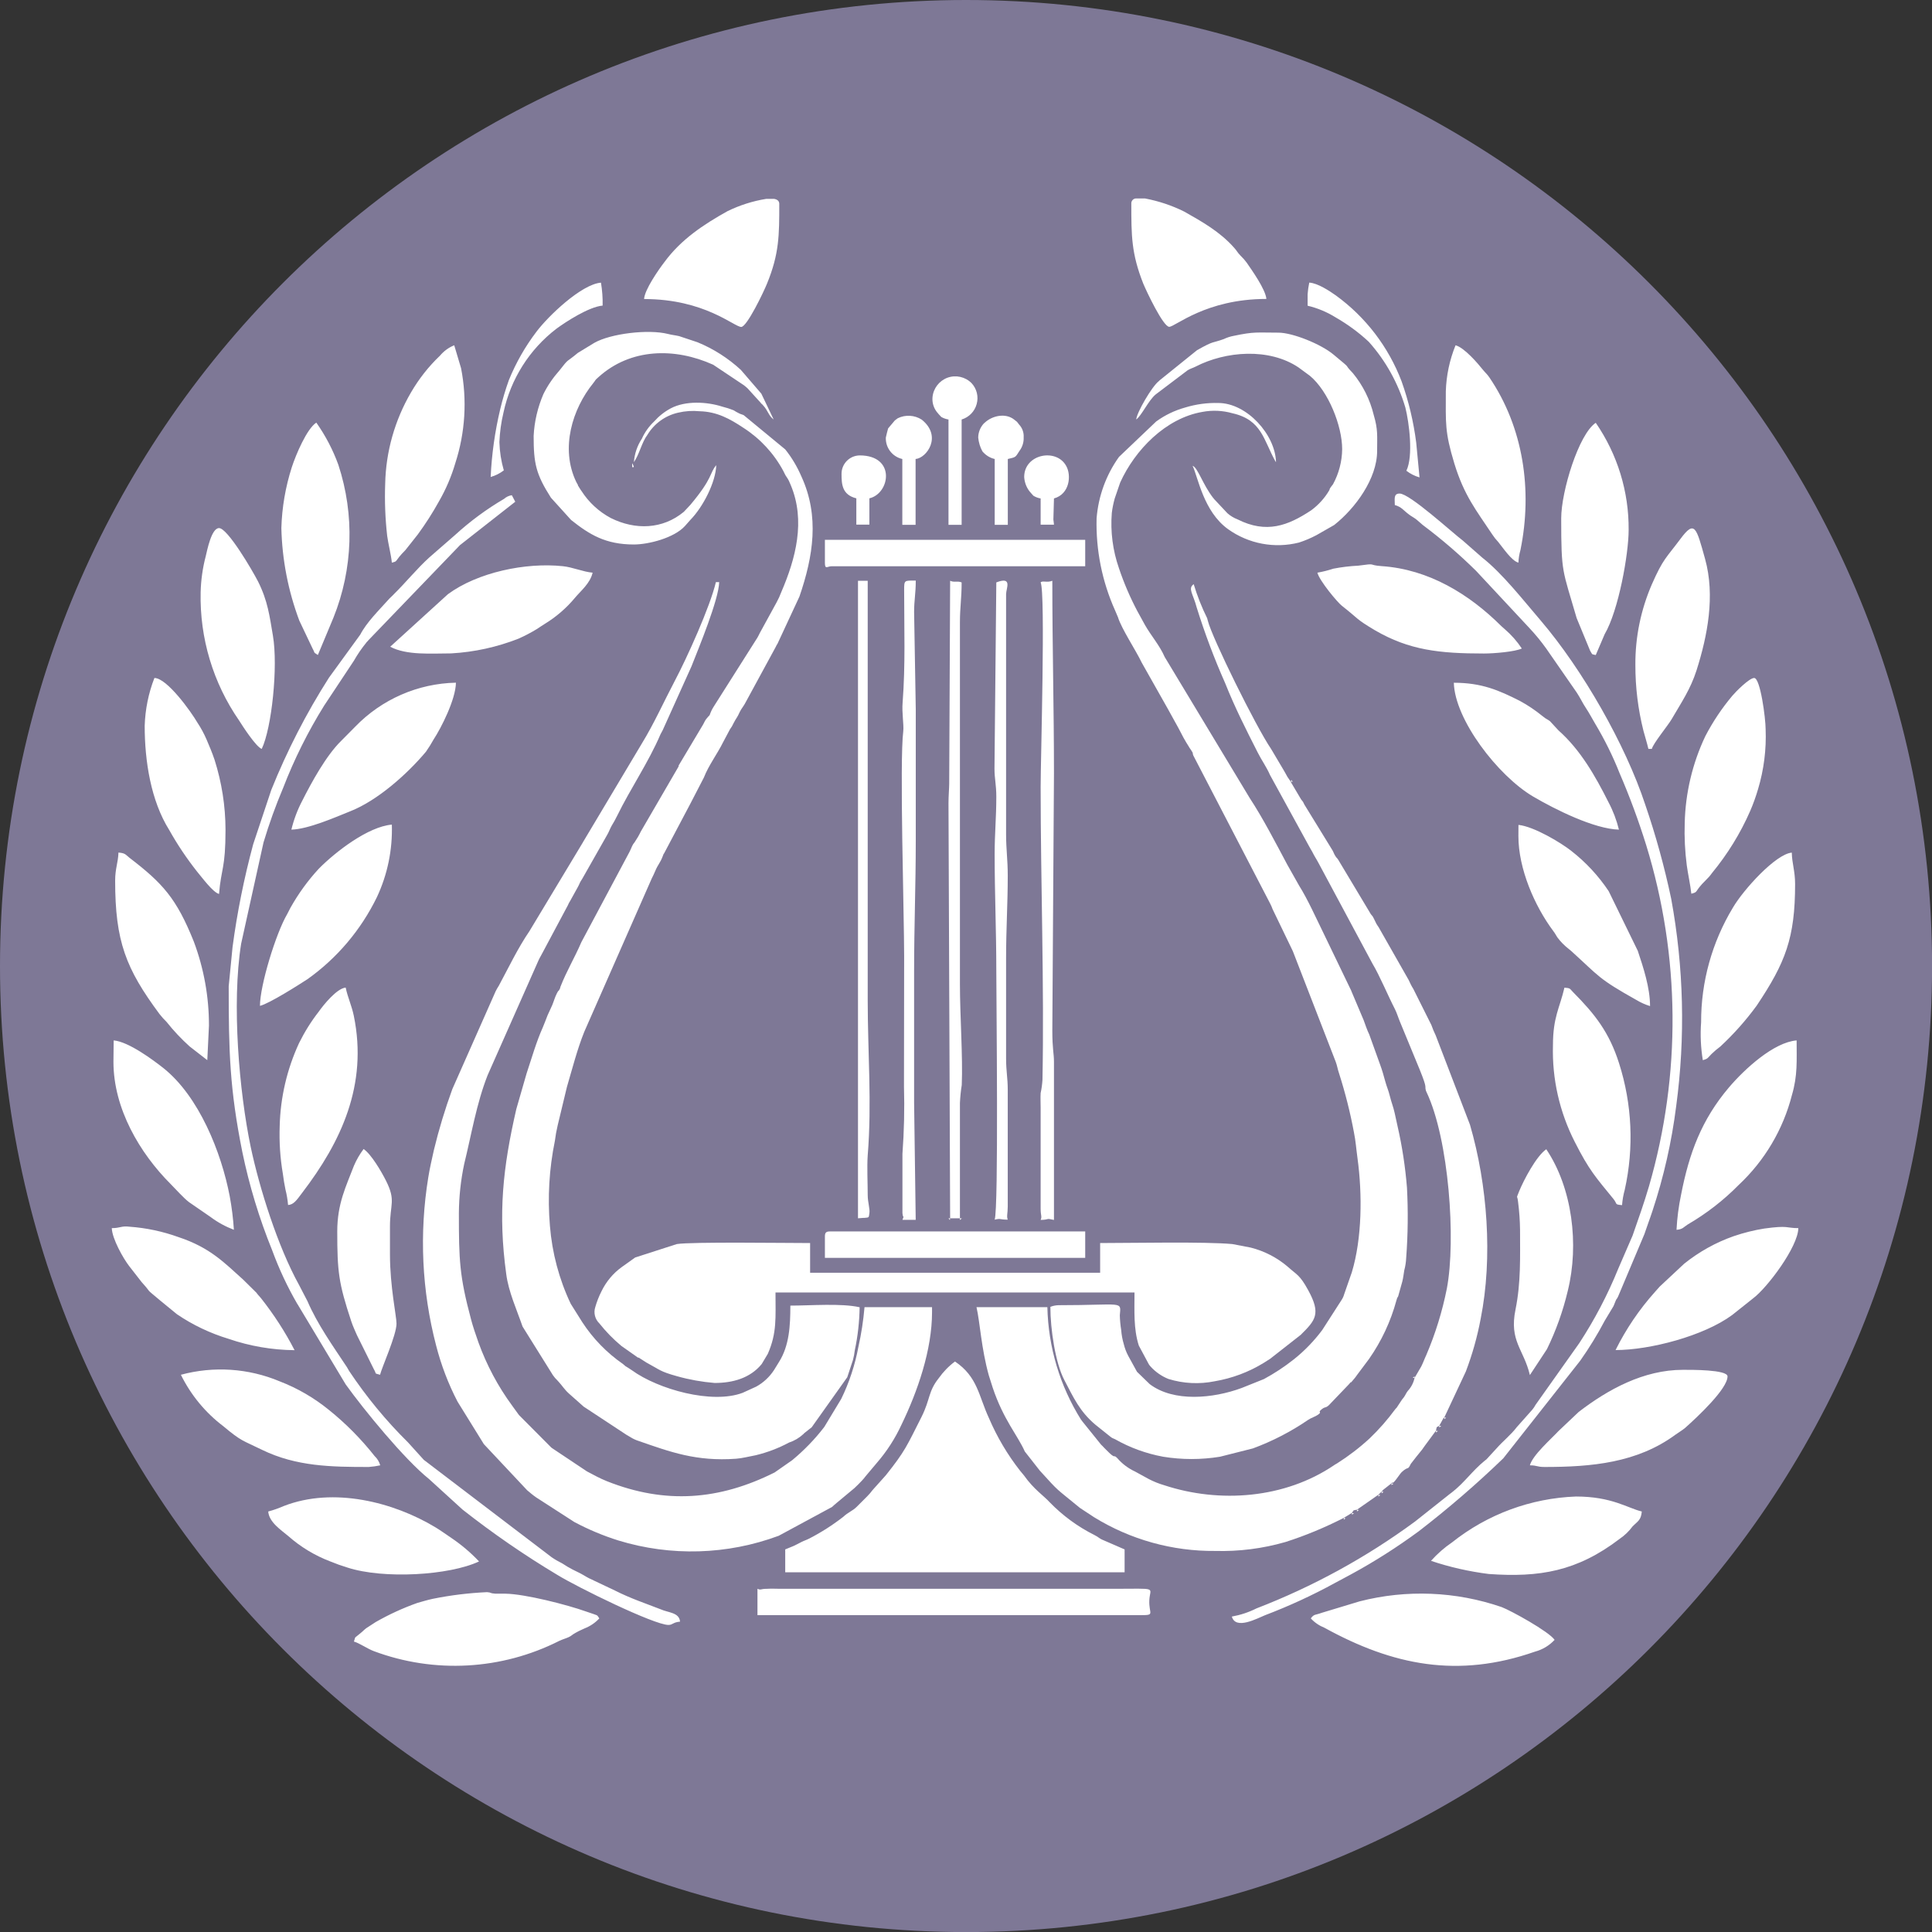 <?xml version="1.0" encoding="UTF-8"?>
<svg xmlns="http://www.w3.org/2000/svg" xmlns:xlink="http://www.w3.org/1999/xlink" width="128px" height="128px" viewBox="0 0 128 128" version="1.1">
<rect x="0" y="0" width="128" height="128" fill="#333333" stroke="none"/>
<g id="surface1">
<path style=" stroke:none;fill-rule:nonzero;fill:rgb(49.412%,47.059%,58.824%);fill-opacity:1;" d="M 128.004 64.004 C 128.004 99.348 99.348 128.004 64.004 128.004 C 28.656 128.004 0 99.348 0 64.004 C 0 28.656 28.656 0 64.004 0 C 99.348 0 128.004 28.656 128.004 64.004 Z M 128.004 64.004 "/>
<path style=" stroke:none;fill-rule:evenodd;fill:rgb(100%,100%,100%);fill-opacity:1;" d="M 72.652 34.34 C 72.598 36.438 73.016 38.523 73.875 40.438 L 74.066 40.887 C 74.305 41.664 75.266 43.105 75.641 43.898 L 77.375 46.969 L 78.074 48.234 L 78.41 48.875 C 78.531 49.086 78.641 49.281 78.781 49.496 C 78.781 49.516 78.953 49.742 78.953 49.758 C 79.121 50.051 78.953 49.758 79.055 50.043 L 84.145 59.852 C 84.211 59.973 84.266 60.102 84.312 60.234 L 85.555 62.812 C 85.613 62.953 85.625 62.934 85.691 63.113 L 88.492 70.34 C 88.59 70.59 88.625 70.859 88.715 71.109 C 89.125 72.395 89.457 73.703 89.703 75.027 C 89.824 75.625 89.844 76.059 89.941 76.758 C 90.262 79.117 90.242 82.043 89.562 84.293 L 89.055 85.746 C 89.02 85.879 88.961 86.008 88.883 86.125 L 87.602 88.117 C 87.062 88.84 86.434 89.492 85.727 90.055 C 85.102 90.551 84.438 90.988 83.738 91.367 L 82.266 91.957 C 80.379 92.656 77.758 92.91 76.168 91.699 L 75.328 90.883 L 75.289 90.812 L 74.746 89.824 C 74.613 89.574 74.516 89.309 74.449 89.035 C 74.359 88.734 74.305 88.426 74.281 88.113 C 74.23 87.793 74.199 87.469 74.191 87.145 C 74.27 86.156 74.457 86.473 70.125 86.473 C 69.941 86.477 69.758 86.516 69.59 86.582 C 69.59 88.055 69.918 90.293 70.516 91.434 C 71.113 92.57 71.527 93.512 72.578 94.395 L 73.574 95.191 C 73.793 95.34 73.574 95.211 73.723 95.285 L 73.875 95.352 C 74.863 95.914 75.941 96.305 77.062 96.512 C 78.309 96.715 79.582 96.715 80.828 96.512 L 83.008 95.961 C 84.301 95.484 85.531 94.848 86.668 94.07 C 86.887 93.922 87.137 93.859 87.32 93.73 C 87.648 93.492 87.227 93.633 87.586 93.352 C 87.848 93.152 87.828 93.352 88.188 92.945 L 89.355 91.727 C 89.629 91.414 89.406 91.672 89.535 91.562 L 89.773 91.281 C 89.816 91.215 89.867 91.148 89.918 91.082 L 90.707 90.027 C 91.527 88.852 92.141 87.543 92.516 86.156 C 92.625 85.797 92.555 86.074 92.637 85.867 L 92.906 84.906 C 92.965 84.695 93.008 84.316 93.035 84.168 C 93.109 83.895 93.152 83.609 93.164 83.328 C 93.281 81.781 93.297 80.227 93.215 78.68 C 93.105 77.32 92.902 75.973 92.598 74.641 L 92.398 73.73 C 92.309 73.324 92.184 73.039 92.082 72.621 C 91.98 72.203 91.875 72.012 91.773 71.629 C 91.672 71.246 91.566 70.891 91.438 70.539 L 90.719 68.543 C 90.574 68.25 90.438 67.84 90.348 67.594 L 89.535 65.672 C 89.531 65.648 89.52 65.625 89.508 65.605 L 87.695 61.844 C 87.207 60.855 86.648 59.594 86.07 58.676 L 85.281 57.277 C 84.555 55.914 83.656 54.176 82.801 52.879 L 77.164 43.527 C 76.824 42.746 76.258 42.117 75.852 41.398 L 75.352 40.488 C 74.871 39.578 74.461 38.625 74.133 37.645 C 73.723 36.469 73.562 35.223 73.66 33.984 C 73.699 33.66 73.766 33.34 73.852 33.027 L 74.215 31.969 C 75.191 29.816 77.223 27.707 79.664 27.289 C 80.324 27.164 81.004 27.195 81.652 27.379 C 83.598 27.816 83.707 29.141 84.496 30.559 L 84.539 30.617 C 84.496 28.797 82.605 26.699 80.715 26.699 C 79.973 26.68 79.23 26.781 78.516 27 C 77.828 27.191 77.176 27.504 76.598 27.926 L 74.137 30.27 C 73.281 31.465 72.77 32.871 72.652 34.34 Z M 41.996 30.621 C 42.363 30.102 42.508 29.32 42.898 28.801 C 43.348 28.059 44.082 27.531 44.93 27.34 C 45.395 27.23 45.875 27.199 46.348 27.246 C 47.5 27.273 48.355 27.746 49.27 28.355 C 50.371 29.066 51.273 30.043 51.895 31.199 L 52.004 31.418 C 52.098 31.578 52.004 31.441 52.125 31.617 C 52.25 31.797 52.297 31.918 52.387 32.133 C 53.387 34.508 52.715 37.012 51.766 39.219 C 51.68 39.453 51.574 39.68 51.457 39.898 L 50.344 41.93 C 50.27 42.07 50.277 42.078 50.195 42.219 C 50.195 42.238 50.168 42.258 50.16 42.277 L 47.277 46.828 C 47.168 47 47.082 47.184 47.016 47.379 C 46.988 47.41 46.879 47.52 46.789 47.637 C 46.699 47.754 46.664 47.855 46.59 47.988 L 44.961 50.719 L 44.961 50.777 L 42.453 55.094 C 42.336 55.34 42.199 55.574 42.047 55.797 C 41.977 55.875 41.918 55.969 41.875 56.066 C 41.809 56.203 41.797 56.266 41.707 56.438 L 38.52 62.414 C 38.059 63.48 37.547 64.316 37.141 65.352 C 37.039 65.605 37.211 65.262 37.086 65.516 C 36.965 65.766 37.047 65.516 36.898 65.805 C 36.754 66.09 36.695 66.332 36.586 66.594 L 36.277 67.27 C 36.168 67.551 36.086 67.77 35.969 68.051 C 35.539 69.004 35.23 70.086 34.887 71.121 L 34.207 73.48 C 33.316 77.352 32.988 80.391 33.539 84.406 C 33.688 85.578 34.238 86.777 34.621 87.887 L 36.629 91.105 C 36.676 91.176 36.727 91.227 36.777 91.297 L 36.938 91.465 C 36.949 91.488 36.965 91.504 36.984 91.516 C 37.246 91.797 37.391 92.055 37.695 92.328 L 38.676 93.199 L 38.816 93.289 L 38.875 93.328 L 41.508 95.062 C 41.684 95.156 41.637 95.145 41.789 95.227 C 41.949 95.328 42.121 95.406 42.305 95.465 C 44.406 96.195 46.125 96.836 48.766 96.645 C 49.172 96.617 49.613 96.496 50.066 96.414 C 50.832 96.23 51.574 95.949 52.273 95.574 C 52.629 95.457 52.957 95.262 53.23 95.008 L 53.281 94.953 L 53.59 94.707 C 53.621 94.688 53.762 94.574 53.773 94.566 L 56.133 91.246 L 56.508 90.109 C 56.566 89.895 56.609 89.676 56.633 89.457 C 56.832 88.523 56.938 87.566 56.953 86.609 C 55.734 86.332 53.699 86.5 52.363 86.5 C 52.363 87.832 52.293 89.152 51.613 90.23 L 51.281 90.77 C 50.98 91.23 50.574 91.609 50.094 91.871 L 49.203 92.277 C 47.172 93.047 43.598 92.047 41.855 90.777 C 41.676 90.648 41.637 90.641 41.449 90.52 L 41.27 90.367 C 40.203 89.629 39.289 88.688 38.578 87.598 L 37.812 86.379 C 37.043 84.758 36.578 83.008 36.434 81.219 C 36.273 79.336 36.383 77.438 36.762 75.586 C 36.805 75.238 36.867 74.895 36.949 74.551 L 37.559 72.016 C 37.91 70.824 38.25 69.496 38.711 68.355 L 43.184 58.191 C 43.285 58 43.312 57.926 43.395 57.742 C 43.621 57.203 43.723 57.223 43.922 56.691 C 43.938 56.625 43.969 56.566 44.012 56.512 L 45.75 53.223 C 45.805 53.121 45.805 53.113 45.859 53.012 L 46.633 51.516 C 46.949 50.703 47.52 49.957 47.91 49.168 L 48.363 48.316 C 48.457 48.191 48.539 48.055 48.602 47.91 C 48.703 47.723 48.738 47.66 48.84 47.504 C 48.941 47.344 48.98 47.203 49.102 47.004 C 49.172 46.887 49.301 46.723 49.363 46.598 L 51.395 42.859 C 51.426 42.785 51.465 42.715 51.512 42.648 L 52.965 39.523 C 53.883 36.852 54.301 34.199 53.102 31.582 C 52.824 30.934 52.465 30.324 52.023 29.773 L 49.27 27.504 C 49.098 27.43 49.125 27.465 48.961 27.383 C 48.836 27.324 48.723 27.258 48.609 27.184 C 48.363 27.086 48.113 27.004 47.855 26.941 C 46.836 26.613 45.418 26.535 44.438 27.055 C 44.023 27.277 43.652 27.57 43.34 27.922 C 42.996 28.246 42.719 28.633 42.527 29.062 C 42.219 29.527 42.039 30.066 41.996 30.621 Z M 41.996 30.621 "/>
<path style=" stroke:none;fill-rule:evenodd;fill:rgb(100%,100%,100%);fill-opacity:1;" d="M 93.719 91.289 C 93.648 91.613 93.496 91.91 93.27 92.152 C 93.148 92.312 93.141 92.379 93.02 92.559 L 92.879 92.738 L 92.531 93.266 C 92.516 93.285 92.496 93.305 92.477 93.32 C 92.461 93.336 92.441 93.355 92.43 93.375 C 91.926 94.062 91.359 94.707 90.742 95.297 C 90.074 95.914 89.348 96.469 88.578 96.957 L 88.441 97.035 C 88.422 97.051 88.402 97.062 88.379 97.078 C 85.129 99.277 80.82 99.617 77.125 98.398 C 76.777 98.297 76.438 98.16 76.113 97.992 L 75.199 97.492 C 74.746 97.281 74.344 96.98 74.02 96.602 C 73.719 96.301 73.973 96.75 73.328 96.094 L 73.156 95.922 C 73.059 95.812 73.059 95.82 72.949 95.711 L 71.684 94.141 C 71.684 94.121 71.648 94.094 71.629 94.07 C 70.223 91.828 69.449 89.25 69.391 86.602 L 64.695 86.602 C 64.93 87.617 65.008 89.316 65.512 91.125 L 65.77 91.938 C 66.48 94.062 67.441 95.125 67.895 96.164 L 68.891 97.434 C 70.238 98.914 69.84 98.496 71.547 99.902 L 72.473 100.512 C 74.887 102.004 77.676 102.781 80.512 102.754 C 82.082 102.797 83.652 102.598 85.16 102.164 C 86.492 101.738 87.785 101.199 89.031 100.562 L 89.57 100.23 C 89.742 100.004 89.57 100.094 89.902 100.02 L 91.32 99.031 L 91.539 98.82 C 91.559 98.793 91.629 98.723 91.641 98.703 L 92.188 98.273 C 92.188 98.273 92.25 98.203 92.258 98.223 C 92.312 98.34 92.73 97.66 92.867 97.531 C 93.34 97.094 93.238 97.461 93.469 96.984 L 93.828 96.523 C 93.891 96.453 93.938 96.383 94.02 96.285 C 94.156 96.125 94.285 95.961 94.398 95.785 L 95.137 94.785 C 95.211 94.473 95.117 94.613 95.359 94.453 L 95.629 93.961 L 95.691 93.906 L 97.117 90.863 C 97.547 89.73 97.875 88.566 98.098 87.375 C 98.91 83.309 98.547 78.488 97.391 74.52 L 95.121 68.602 C 95.012 68.375 94.914 68.145 94.832 67.91 L 93.633 65.512 C 93.516 65.328 93.418 65.133 93.332 64.934 L 91.391 61.523 C 91.379 61.5 91.367 61.477 91.352 61.453 C 91.223 61.242 91.273 61.352 91.184 61.191 C 91.098 61.035 91.113 61.023 91.004 60.824 C 90.805 60.473 91.035 60.852 90.824 60.57 L 88.656 56.953 C 88.555 56.801 88.562 56.863 88.465 56.703 C 88.367 56.547 88.363 56.484 88.285 56.344 L 86.418 53.305 C 86.266 53.016 86.418 53.246 86.203 52.965 L 85.512 51.797 C 85.512 51.777 85.477 51.715 85.477 51.734 L 85.293 51.465 C 85.203 51.305 85.164 51.223 85.066 51.059 L 84.254 49.688 C 84.242 49.664 84.227 49.641 84.211 49.617 C 83.203 48.137 80.293 42.238 80.023 41.129 C 80.012 41.07 79.996 41.016 79.977 40.957 C 79.617 40.23 79.32 39.477 79.086 38.703 C 78.68 38.988 79.047 39.34 79.285 40.25 C 79.816 41.949 80.441 43.617 81.164 45.246 C 81.836 46.926 82.523 48.27 83.328 49.859 C 83.594 50.387 83.902 50.797 84.141 51.344 L 86.73 56.066 C 86.789 56.184 86.852 56.273 86.93 56.414 C 87.098 56.754 87.188 56.863 87.359 57.184 L 90.938 63.859 C 91.398 64.621 91.949 65.949 92.418 66.859 C 92.547 67.113 92.637 67.422 92.758 67.711 L 94.066 70.883 C 94.598 72.199 94.367 71.898 94.473 72.266 L 94.523 72.379 C 95.992 75.5 96.469 82.137 95.859 85.363 C 95.559 86.875 95.102 88.355 94.496 89.773 C 94.371 90.035 94.293 90.273 94.16 90.535 Z M 61.75 86.934 L 61.75 86.602 L 57.277 86.602 C 57.199 87.488 57.066 88.367 56.871 89.234 C 56.648 90.43 56.266 91.59 55.734 92.68 L 54.621 94.523 C 54.621 94.523 54.59 94.562 54.582 94.578 C 53.965 95.375 53.258 96.102 52.484 96.742 L 51.32 97.555 C 47.66 99.387 44.086 99.676 40.207 98.133 C 39.738 97.945 39.348 97.727 38.887 97.484 L 36.574 95.941 L 36.516 95.895 L 34.395 93.762 C 34.379 93.742 34.363 93.723 34.348 93.703 L 33.941 93.141 C 32.992 91.852 32.238 90.434 31.695 88.93 C 31.512 88.41 31.336 87.895 31.215 87.438 C 30.438 84.539 30.402 83.488 30.402 80.371 C 30.41 79.277 30.527 78.188 30.754 77.117 C 31.234 75.168 31.566 73.117 32.305 71.238 L 35.691 63.598 C 35.742 63.488 35.793 63.398 35.836 63.324 L 37.625 59.973 C 37.664 59.875 37.711 59.781 37.773 59.691 L 38.281 58.773 C 38.352 58.652 38.352 58.625 38.422 58.48 C 38.488 58.34 38.504 58.355 38.582 58.211 L 40.242 55.285 C 40.359 55.082 40.395 54.938 40.531 54.695 C 40.66 54.492 40.773 54.281 40.879 54.066 C 41.77 52.242 42.961 50.516 43.758 48.652 C 43.812 48.555 43.883 48.426 43.91 48.367 L 45.809 44.156 C 46.301 42.91 47.617 39.73 47.648 38.566 L 47.43 38.566 C 47.047 40.195 45.52 43.574 44.699 45.125 C 43.98 46.488 43.332 47.945 42.52 49.266 L 38.648 55.754 C 38.633 55.777 38.621 55.801 38.609 55.824 L 35.078 61.688 C 34.305 62.82 33.695 64.109 33.047 65.309 C 32.973 65.43 32.902 65.539 32.844 65.66 L 29.965 72.164 C 29.484 73.484 29.074 74.832 28.746 76.195 C 28.605 76.832 28.469 77.414 28.375 78.004 C 27.77 81.715 27.945 85.512 28.895 89.148 C 29.227 90.438 29.699 91.68 30.312 92.859 L 32.027 95.629 C 32.027 95.656 32.105 95.719 32.121 95.746 L 34.926 98.734 C 35.137 98.906 35.273 99.035 35.535 99.215 L 38.055 100.84 C 38.988 101.336 39.965 101.746 40.973 102.062 C 44.449 103.125 48.18 103.016 51.59 101.75 L 55.125 99.84 C 55.25 99.73 55.289 99.684 55.418 99.582 L 56.605 98.594 C 56.785 98.422 56.93 98.285 57.098 98.102 C 57.188 98.008 57.27 97.91 57.348 97.805 L 58.098 96.914 C 58.758 96.152 59.305 95.301 59.727 94.387 C 60.797 92.18 61.75 89.426 61.75 86.934 Z M 61.75 86.934 "/>
<path style=" stroke:none;fill-rule:evenodd;fill:rgb(100%,100%,100%);fill-opacity:1;" d="M 47.344 91.625 C 48.543 91.625 49.695 91.312 50.465 90.371 L 50.871 89.691 C 51.48 88.301 51.379 87.301 51.379 85.629 L 75.164 85.629 C 75.164 86.848 75.09 88.02 75.449 89.148 L 76.102 90.367 C 76.113 90.391 76.125 90.41 76.141 90.43 L 76.238 90.547 C 76.562 90.902 76.965 91.18 77.41 91.359 C 78.406 91.668 79.461 91.719 80.48 91.512 C 81.633 91.316 82.738 90.902 83.734 90.289 C 83.934 90.172 83.992 90.113 84.141 90.031 L 86.172 88.441 C 87.152 87.473 87.535 87.051 86.672 85.48 C 86.102 84.434 85.91 84.465 85.301 83.91 C 84.594 83.312 83.762 82.883 82.863 82.656 L 81.645 82.422 C 79.801 82.254 75.023 82.355 72.887 82.355 L 72.887 84.324 L 53.672 84.324 L 53.672 82.355 C 52.074 82.355 45.832 82.266 44.844 82.422 L 42.082 83.312 L 41.184 83.953 C 40.613 84.367 40.156 84.918 39.848 85.555 C 39.68 85.887 39.543 86.234 39.441 86.59 C 39.312 86.977 39.418 87.398 39.711 87.68 C 40.145 88.227 40.633 88.727 41.168 89.172 L 42.266 89.945 C 42.281 89.941 42.301 89.941 42.316 89.945 L 42.816 90.266 C 43.734 90.758 43.695 90.855 44.848 91.176 C 45.664 91.406 46.5 91.555 47.344 91.625 Z M 47.344 91.625 "/>
<path style=" stroke:none;fill-rule:evenodd;fill:rgb(100%,100%,100%);fill-opacity:1;" d="M 52.023 102.652 L 52.023 104.168 L 74.508 104.168 L 74.508 102.652 L 72.98 101.988 C 72.797 101.891 72.758 101.828 72.508 101.699 C 71.406 101.148 70.406 100.414 69.547 99.531 C 69.141 99.082 68.5 98.684 67.84 97.75 L 67.59 97.449 C 66.75 96.379 66.055 95.203 65.52 93.953 C 64.84 92.496 64.777 91.215 63.27 90.203 C 62.855 90.512 62.492 90.887 62.191 91.312 C 61.488 92.195 61.641 92.703 61.051 93.879 C 60.082 95.793 59.98 96.121 58.691 97.738 L 57.812 98.719 C 57.707 98.863 57.59 98.996 57.465 99.125 L 56.754 99.836 C 56.492 100.098 56.184 100.195 55.875 100.488 C 55.168 101.039 54.41 101.523 53.613 101.934 C 53.414 102.035 53.285 102.066 53.086 102.168 C 52.887 102.27 52.754 102.344 52.574 102.426 C 52.395 102.508 52.223 102.562 52.023 102.652 Z M 92.41 33.461 C 92.859 33.582 92.992 33.824 93.328 34.07 C 93.477 34.191 93.629 34.262 93.789 34.379 C 93.945 34.496 94.066 34.621 94.266 34.785 C 95.508 35.715 96.684 36.727 97.789 37.816 L 101.316 41.598 C 101.723 42.031 102.102 42.492 102.445 42.973 L 104.457 45.875 C 104.707 46.25 104.832 46.551 105.066 46.902 C 105.297 47.25 105.445 47.543 105.676 47.934 C 106.305 48.984 106.852 50.086 107.301 51.223 C 107.973 52.781 108.562 54.375 109.066 55.996 C 111.328 63.344 111.391 71.191 109.254 78.578 C 108.895 79.797 108.566 80.699 108.164 81.859 L 107.215 84.051 C 106.516 85.773 105.652 87.426 104.633 88.984 L 101.734 93.074 C 101.672 93.191 101.602 93.297 101.516 93.398 L 100.488 94.555 C 100.105 95.062 99.578 95.473 99.156 95.953 L 98.48 96.688 C 98.438 96.715 98.395 96.75 98.355 96.785 C 97.543 97.445 97.02 98.234 96.191 98.875 C 95.918 99.074 95.809 99.184 95.582 99.352 L 93.75 100.805 C 90.52 103.184 86.984 105.117 83.242 106.562 C 82.727 106.82 82.18 107 81.613 107.102 C 81.867 108.012 83.312 107.211 83.812 107.012 C 85.406 106.406 86.957 105.691 88.453 104.871 L 89.516 104.301 C 91.07 103.457 92.562 102.504 93.988 101.457 C 95.945 99.949 97.816 98.336 99.594 96.621 L 104.695 90.148 C 105.293 89.301 105.836 88.414 106.32 87.496 L 106.891 86.547 C 106.973 86.379 106.973 86.328 107.051 86.16 C 107.125 85.992 107.102 86.121 107.211 85.879 L 108.945 81.766 C 109.133 81.195 109.293 80.797 109.48 80.227 C 110.227 77.973 110.754 75.648 111.051 73.289 C 111.668 68.723 111.555 64.086 110.723 59.555 C 110.277 57.438 109.703 55.352 109 53.305 C 107.684 49.316 104.844 44.359 102.09 41.129 C 100.938 39.789 99.547 37.996 98.199 36.941 L 96.922 35.82 C 96.219 35.289 93.395 32.699 92.73 32.699 C 92.312 32.699 92.41 33.062 92.41 33.461 Z M 15.152 65.348 C 15.152 69.656 15.215 72.133 16.055 76.324 C 16.516 78.551 17.176 80.727 18.031 82.832 C 18.484 84.066 19.043 85.262 19.703 86.398 C 19.723 86.418 19.738 86.441 19.75 86.469 L 22.902 91.719 C 24.121 93.418 26.789 96.676 28.418 97.984 L 30.648 100.016 C 32.645 101.586 34.738 103.031 36.918 104.336 C 38.238 105.152 43.344 107.656 44.285 107.656 C 44.578 107.656 44.578 107.477 45.055 107.438 C 45.004 106.824 44.273 106.848 43.773 106.621 C 42.727 106.215 41.766 105.895 40.754 105.383 L 39.016 104.559 C 38.895 104.496 38.777 104.43 38.664 104.359 C 38.406 104.207 38.215 104.129 37.941 103.988 C 37.703 103.867 37.477 103.73 37.254 103.582 C 37.012 103.461 36.777 103.328 36.555 103.176 L 28.078 96.719 L 27.035 95.566 C 25.578 94.129 24.273 92.543 23.137 90.84 C 23.098 90.77 23.035 90.66 22.98 90.57 C 22.047 89.16 21.039 87.754 20.367 86.199 L 19.809 85.125 C 18.41 82.594 17.199 78.766 16.609 75.984 C 15.848 72.324 15.34 66.5 15.977 62.52 L 17.457 55.82 C 17.824 54.594 18.258 53.383 18.758 52.203 C 19.492 50.301 20.402 48.473 21.48 46.742 L 23.438 43.789 C 23.684 43.359 23.961 42.949 24.277 42.566 C 24.277 42.547 24.316 42.527 24.328 42.508 L 24.426 42.398 L 30.477 36.113 L 34.137 33.242 L 33.91 32.809 C 33.719 32.836 33.539 32.922 33.395 33.051 C 32.23 33.734 31.141 34.539 30.145 35.449 L 28.445 36.93 C 27.629 37.668 26.875 38.602 26.094 39.367 C 25.957 39.52 25.855 39.586 25.715 39.75 C 25.105 40.43 24.285 41.238 23.867 42.047 L 21.797 44.895 C 20.293 47.25 19.016 49.742 17.973 52.336 L 16.773 55.938 C 16.172 58.176 15.711 60.453 15.406 62.754 Z M 23.449 108.758 C 23.812 108.859 24.348 109.238 24.773 109.395 C 28.781 110.891 33.23 110.645 37.047 108.715 C 37.297 108.598 37.453 108.566 37.668 108.469 C 37.883 108.371 37.867 108.324 38.137 108.176 C 38.406 108.023 38.543 107.977 38.727 107.887 C 39.098 107.742 39.434 107.516 39.707 107.223 C 39.5 106.945 39.727 107.082 38.848 106.773 C 37.559 106.312 34.781 105.605 33.488 105.586 L 32.828 105.586 C 32.387 105.555 32.617 105.512 32.27 105.484 C 31.066 105.539 29.871 105.684 28.691 105.922 C 28.309 106.004 28.051 106.086 27.66 106.195 C 26.699 106.535 25.773 106.961 24.891 107.465 L 24.23 107.895 C 24.23 107.914 24.184 107.934 24.172 107.945 L 23.941 108.156 C 23.918 108.168 23.898 108.184 23.883 108.203 L 23.762 108.301 C 23.5 108.539 23.566 108.359 23.449 108.758 Z M 75.277 27.793 C 75.645 27.523 76.09 26.523 76.566 26.133 L 78.684 24.531 C 78.902 24.402 78.984 24.402 79.203 24.293 C 81.211 23.254 84.082 23.035 86.031 24.344 L 86.789 24.902 C 88.012 25.922 88.922 28.223 88.922 29.754 C 88.914 30.57 88.703 31.375 88.312 32.09 C 88.297 32.113 88.281 32.133 88.262 32.152 L 88.172 32.27 C 88 32.531 88.172 32.27 88.062 32.492 C 87.758 33.008 87.352 33.453 86.871 33.809 C 85.324 34.832 83.902 35.371 81.992 34.41 C 81.746 34.316 81.52 34.18 81.32 34.004 L 80.422 33.047 C 80.414 33.023 80.398 33 80.375 32.988 C 79.676 32.086 79.363 30.988 79.012 30.859 C 79.375 31.617 79.73 33.887 81.363 35.059 C 82.723 36.031 84.441 36.355 86.062 35.945 C 86.461 35.816 86.844 35.652 87.215 35.457 L 88.391 34.785 C 89.797 33.676 91.238 31.707 91.238 29.879 C 91.238 28.859 91.301 28.469 91.012 27.488 C 90.766 26.473 90.293 25.523 89.629 24.719 C 88.898 23.961 89.73 24.637 88.359 23.5 C 87.52 22.793 85.633 22.039 84.699 22.039 C 83.258 22.039 83.117 21.961 81.742 22.25 C 81.512 22.293 81.289 22.363 81.078 22.465 C 80.266 22.758 80.48 22.539 79.309 23.199 L 76.828 25.199 L 76.773 25.254 C 76.324 25.594 75.316 27.32 75.277 27.793 Z M 86.844 107.223 C 87.094 107.496 87.406 107.707 87.75 107.844 C 92.277 110.336 96.59 111.211 101.695 109.426 C 102.195 109.293 102.645 109.023 102.996 108.645 C 102.625 108.094 100.098 106.703 99.488 106.473 C 96.457 105.43 93.184 105.297 90.078 106.094 L 87.562 106.855 C 87.133 107.016 87.07 106.918 86.844 107.223 Z M 35.355 28.883 C 35.355 30.699 35.504 31.41 36.5 32.973 L 37.836 34.449 C 39.055 35.418 40.117 36.074 41.996 36.074 C 42.973 36.074 44.664 35.637 45.375 34.855 C 45.504 34.711 45.574 34.625 45.734 34.449 C 46.586 33.582 47.422 31.934 47.453 30.82 C 46.996 31.352 47.262 31.637 45.734 33.453 L 45.305 33.91 C 43.906 35.07 42.098 35.133 40.465 34.32 C 39.676 33.898 39.008 33.281 38.527 32.531 L 38.484 32.473 L 38.355 32.27 C 38.344 32.254 38.336 32.238 38.328 32.219 C 38.328 32.219 38.309 32.191 38.293 32.18 C 38.281 32.168 38.293 32.141 38.293 32.133 L 38.254 32.07 L 38.18 31.934 C 37.102 29.699 37.926 27.082 39.305 25.383 C 39.516 25.121 39.371 25.23 39.66 24.977 C 41.781 23.066 44.703 23.016 47.25 24.164 L 49.285 25.523 C 49.395 25.613 49.414 25.621 49.523 25.723 L 50.398 26.684 C 50.398 26.703 50.434 26.723 50.445 26.742 C 50.465 26.766 50.484 26.781 50.508 26.793 C 50.508 26.812 50.543 26.832 50.559 26.855 C 50.898 27.223 50.906 27.531 51.258 27.793 L 50.441 26.082 L 49.082 24.504 C 48.242 23.73 47.27 23.109 46.215 22.676 L 44.996 22.27 C 44.688 22.199 44.535 22.199 44.254 22.125 C 42.957 21.797 40.457 22.098 39.375 22.715 L 38.285 23.379 C 37.473 24.059 37.73 23.688 37.066 24.543 C 36.645 25.016 36.285 25.539 36.004 26.105 C 35.625 26.984 35.402 27.926 35.355 28.883 Z M 103.434 34.34 C 103.434 38.031 103.516 37.699 104.457 40.949 L 105.348 43.109 C 105.535 43.418 105.426 43.32 105.723 43.398 L 106.312 42.02 C 107.238 40.438 107.902 36.699 107.902 35.105 C 107.922 32.574 107.16 30.098 105.723 28.012 C 104.594 28.758 103.434 32.562 103.434 34.34 Z M 18.641 34.988 C 18.691 37.086 19.094 39.156 19.832 41.121 L 20.719 42.988 C 20.91 43.336 20.719 43.164 21.059 43.395 L 22.09 40.926 C 23.391 37.695 23.504 34.105 22.418 30.797 C 22.059 29.805 21.566 28.863 20.957 28 C 20.328 28.406 19.602 30.125 19.332 30.957 C 18.914 32.262 18.68 33.617 18.641 34.988 Z M 13.293 39.25 C 13.227 42.277 14.117 45.246 15.84 47.734 C 16.062 48.086 16.949 49.469 17.34 49.617 C 18.004 48.234 18.43 44.168 18.082 42.117 C 17.859 40.82 17.75 39.828 17.094 38.52 C 16.723 37.797 15.082 34.988 14.512 34.988 C 14.004 34.988 13.723 36.48 13.633 36.84 C 13.426 37.625 13.312 38.438 13.293 39.25 Z M 94.809 103.41 C 96.051 103.828 97.336 104.117 98.637 104.281 C 101.996 104.52 104.484 104.109 107.312 101.949 C 107.637 101.727 107.922 101.453 108.156 101.137 C 108.492 100.789 108.723 100.73 108.773 100.141 C 107.836 99.918 106.793 99.148 104.414 99.148 C 101.426 99.258 98.551 100.32 96.211 102.18 C 95.695 102.531 95.223 102.945 94.809 103.41 Z M 94.809 103.41 "/>
<path style=" stroke:none;fill-rule:evenodd;fill:rgb(100%,100%,100%);fill-opacity:1;" d="M 18.531 74.598 C 18.492 75.66 18.562 76.727 18.742 77.777 C 18.805 78.234 18.824 78.367 18.914 78.816 C 19 79.152 19.055 79.492 19.086 79.836 C 19.453 79.805 19.633 79.547 20.023 79.023 C 22.594 75.66 24.383 71.879 23.441 67.301 C 23.293 66.594 23.035 66.078 22.902 65.43 C 22.32 65.48 21.43 66.578 21.113 67.031 C 20.609 67.676 20.176 68.375 19.812 69.109 C 19.016 70.832 18.578 72.699 18.531 74.598 Z M 17.223 66.641 C 17.852 66.488 19.852 65.211 20.375 64.871 C 22.34 63.473 23.918 61.602 24.973 59.434 C 25.676 57.934 26.012 56.289 25.961 54.633 C 24.383 54.766 22.223 56.438 21.121 57.555 C 20.395 58.34 19.766 59.211 19.242 60.145 L 19.023 60.57 C 18.281 61.832 17.223 65.289 17.223 66.641 Z M 111.617 54.523 C 111.586 55.465 111.633 56.402 111.754 57.336 C 111.824 57.863 112 58.672 112.055 59.211 C 112.562 59.082 112.203 59.109 113.016 58.312 C 113.164 58.172 113.301 58.016 113.422 57.844 C 114.453 56.594 115.309 55.207 115.957 53.723 C 116.16 53.254 116.332 52.77 116.477 52.277 C 116.863 50.988 117.031 49.648 116.977 48.305 C 116.977 47.605 116.629 44.918 116.219 44.918 C 115.895 44.918 114.996 45.828 114.77 46.098 C 114.078 46.922 113.477 47.82 112.98 48.777 C 112.129 50.574 111.664 52.535 111.617 54.523 Z M 108.348 44.047 C 108.344 45.52 108.523 46.988 108.883 48.418 C 108.992 48.824 109.121 49.23 109.211 49.617 L 109.438 49.617 C 109.527 49.254 110.492 48.086 110.746 47.656 C 111.391 46.547 112 45.664 112.402 44.406 C 113.125 42.125 113.645 39.477 112.965 37.027 C 112.383 34.941 112.281 34.43 111.34 35.695 C 110.395 36.965 110.195 36.996 109.441 38.711 C 108.711 40.395 108.336 42.211 108.348 44.047 Z M 112.703 67.73 C 112.641 68.566 112.68 69.41 112.816 70.238 C 113.172 70.141 113.133 70.09 113.391 69.832 C 113.578 69.652 113.773 69.484 113.98 69.332 C 114.871 68.504 115.676 67.598 116.391 66.617 C 118.293 63.77 118.93 62.145 118.93 58.566 C 118.93 57.707 118.723 57.195 118.711 56.488 C 117.652 56.578 115.516 58.93 114.812 60.129 C 113.426 62.422 112.695 65.051 112.703 67.73 Z M 9.586 48.086 C 9.586 50.414 9.992 53.047 11.215 54.996 C 11.754 55.957 12.367 56.871 13.051 57.738 C 13.363 58.105 14.105 59.125 14.512 59.227 C 14.652 57.504 14.941 57.566 14.941 54.977 C 14.938 53.402 14.691 51.836 14.215 50.336 C 14.023 49.777 13.906 49.523 13.691 49.008 C 13.52 48.609 13.312 48.227 13.074 47.867 C 12.668 47.168 11.066 44.918 10.23 44.918 C 9.836 45.93 9.621 47 9.586 48.086 Z M 87.281 37.941 C 87.414 38.477 88.621 39.922 88.91 40.141 C 90.039 41.02 89.777 40.977 91.109 41.766 C 93.367 43.074 95.355 43.297 98.316 43.297 C 99.008 43.297 100.387 43.176 100.824 42.965 C 100.508 42.488 100.129 42.059 99.695 41.684 L 99.469 41.484 C 97.344 39.367 94.664 37.719 91.547 37.508 C 90.559 37.438 91.285 37.297 89.988 37.477 C 89.438 37.504 88.883 37.57 88.34 37.676 C 87.992 37.789 87.641 37.879 87.281 37.941 Z M 102.887 69.258 C 102.824 71.48 103.324 73.68 104.336 75.66 C 105.285 77.535 105.723 77.996 106.895 79.434 C 107.176 79.785 106.945 79.797 107.465 79.844 C 107.492 79.496 107.551 79.156 107.645 78.82 C 108.262 76.043 108.133 73.152 107.266 70.441 C 106.613 68.387 105.668 67.191 104.223 65.734 C 103.977 65.484 104.066 65.473 103.648 65.434 C 103.336 66.777 102.887 67.379 102.887 69.258 Z M 25.52 32.043 C 25.477 33.199 25.523 34.359 25.652 35.508 C 25.719 36.012 25.91 36.75 25.961 37.277 C 26.41 37.16 26.062 37.25 26.863 36.441 L 27.676 35.414 C 28.191 34.711 28.664 33.977 29.086 33.211 C 29.543 32.418 29.906 31.57 30.164 30.691 C 30.824 28.66 30.957 26.492 30.547 24.395 L 30.094 22.875 C 29.727 23.023 29.402 23.262 29.148 23.566 C 28.395 24.281 27.75 25.105 27.227 26.004 C 26.156 27.84 25.566 29.918 25.52 32.043 Z M 17.77 100.141 C 17.832 100.863 18.621 101.363 19.102 101.77 C 19.918 102.492 20.859 103.059 21.883 103.449 C 22.254 103.602 22.633 103.738 23.02 103.855 C 25.41 104.633 29.781 104.375 31.738 103.449 C 31.184 102.863 30.57 102.344 29.906 101.895 C 29.543 101.656 29.242 101.426 28.859 101.195 C 26.082 99.516 22.094 98.496 18.805 99.777 C 18.469 99.922 18.125 100.047 17.77 100.141 Z M 7.629 58.344 C 7.629 62.363 8.336 64.172 10.566 67.18 C 10.711 67.367 10.867 67.539 11.035 67.703 C 11.496 68.285 12.008 68.828 12.562 69.328 L 13.734 70.238 L 13.844 67.949 C 13.848 66.051 13.508 64.168 12.844 62.391 C 11.691 59.512 10.773 58.512 8.586 56.836 C 8.305 56.613 8.312 56.523 7.848 56.484 C 7.828 57.145 7.629 57.543 7.629 58.344 Z M 95.789 25.934 C 95.789 28.043 95.711 28.594 96.355 30.711 C 97.004 32.832 97.797 33.801 98.871 35.414 C 98.984 35.586 99.113 35.75 99.254 35.898 C 99.57 36.277 100.145 37.16 100.598 37.277 C 100.609 36.996 100.656 36.715 100.734 36.441 C 101.547 32.461 100.918 28.309 98.68 25.012 C 98.488 24.742 98.457 24.75 98.273 24.531 C 97.91 24.074 97.023 23.035 96.434 22.875 C 96.039 23.848 95.82 24.883 95.789 25.934 Z M 107.258 54.965 C 107.102 54.332 106.871 53.723 106.566 53.148 C 105.695 51.414 104.707 49.676 103.25 48.387 L 102.77 47.867 C 102.723 47.805 102.664 47.754 102.598 47.715 C 102.453 47.637 102.316 47.547 102.191 47.441 C 101.723 47.059 101.223 46.723 100.691 46.434 C 99.293 45.727 98.16 45.234 96.32 45.234 C 96.383 47.676 99.23 51.383 101.562 52.766 C 103.035 53.633 105.625 54.922 107.258 54.965 Z M 7.516 70.348 C 7.516 73.445 9.258 76.398 11.309 78.449 C 11.645 78.785 12.176 79.387 12.527 79.648 L 13.945 80.625 C 14.418 80.98 14.941 81.266 15.496 81.477 C 15.449 80.73 15.355 79.984 15.219 79.25 C 14.664 76.348 13.184 72.637 10.82 70.758 C 10.148 70.23 8.52 69.012 7.531 68.93 Z M 11.984 91.082 C 12.645 92.422 13.605 93.59 14.797 94.492 C 16.016 95.512 16.055 95.414 17.371 96.059 C 19.633 97.16 21.961 97.191 24.43 97.191 C 24.688 97.172 24.941 97.137 25.191 97.082 C 25.125 96.848 25 96.637 24.82 96.469 C 23.926 95.336 22.906 94.305 21.781 93.402 C 20.801 92.605 19.703 91.969 18.527 91.516 C 16.457 90.648 14.152 90.496 11.984 91.082 Z M 111.074 81.477 C 111.48 81.449 111.535 81.305 111.816 81.125 C 113.051 80.406 114.188 79.527 115.191 78.508 C 116.914 76.898 118.141 74.824 118.723 72.539 C 119.102 71.25 119.031 70.27 119.031 68.93 C 117.531 69.051 115.613 70.789 114.535 72.059 C 112.734 74.188 111.91 76.398 111.375 79.156 C 111.215 79.918 111.113 80.695 111.074 81.477 Z M 19.305 54.965 C 20.414 54.938 22.203 54.152 23.211 53.746 C 24.992 53.047 26.961 51.305 28.219 49.805 C 28.402 49.543 28.574 49.27 28.727 48.992 C 29.227 48.23 30.188 46.348 30.207 45.23 C 27.684 45.281 25.285 46.332 23.531 48.148 L 22.602 49.086 C 21.602 50.066 20.641 51.832 20.023 53.055 C 19.707 53.656 19.465 54.301 19.305 54.965 Z M 107.035 89.445 C 109.305 89.445 112.871 88.516 114.758 87.125 L 116.156 86.012 C 117.074 85.328 119.125 82.613 119.145 81.367 C 118.309 81.367 118.527 81.168 116.883 81.395 C 116.203 81.504 115.531 81.672 114.875 81.895 C 113.68 82.312 112.566 82.934 111.578 83.727 L 109.953 85.246 C 109.844 85.355 109.766 85.473 109.645 85.594 C 108.605 86.754 107.727 88.051 107.035 89.445 Z M 101.359 97.082 C 101.859 97.082 101.797 97.191 102.336 97.191 C 105.434 97.191 108.465 96.922 111.004 95.051 C 111.273 94.859 111.391 94.805 111.645 94.602 C 112.457 93.879 114.453 92.016 114.453 91.191 C 114.453 90.734 112.016 90.754 111.504 90.754 C 108.883 90.754 106.523 92.062 104.594 93.543 L 103.254 94.812 C 102.785 95.32 101.535 96.41 101.359 97.082 Z M 7.406 81.367 C 7.43 82.066 8.156 83.367 8.574 83.902 L 9.387 84.945 C 10.168 85.805 9.457 85.195 10.648 86.191 L 11.727 87.074 C 12.773 87.785 13.926 88.332 15.137 88.699 C 16.547 89.184 18.023 89.438 19.516 89.453 C 18.887 88.23 18.137 87.078 17.285 86 C 17.145 85.832 17.098 85.801 16.988 85.645 L 16.105 84.773 C 14.855 83.652 13.918 82.656 11.836 81.965 C 10.789 81.586 9.695 81.352 8.582 81.273 C 8.047 81.203 7.977 81.367 7.406 81.367 Z M 50.184 107.008 L 75.613 107.008 C 76.543 107.008 76.105 106.918 76.145 106.02 C 76.188 105.121 76.777 105.262 73.754 105.262 L 51.711 105.262 C 51.422 105.262 51.113 105.242 50.832 105.262 C 50.332 105.262 50.449 105.371 50.184 105.262 Z M 74.953 13.5 C 74.953 15.609 74.953 16.789 75.742 18.785 C 75.957 19.305 77.066 21.652 77.465 21.652 C 77.863 21.652 79.883 19.805 83.902 19.805 C 83.844 19.164 82.922 17.875 82.594 17.398 C 82.473 17.234 82.336 17.078 82.188 16.938 C 81.957 16.699 81.969 16.637 81.75 16.398 C 80.816 15.348 79.637 14.684 78.461 14.02 C 77.637 13.609 76.762 13.32 75.859 13.148 L 75.246 13.148 C 75.164 13.156 75.082 13.195 75.027 13.262 C 74.973 13.328 74.945 13.414 74.953 13.5 Z M 42.672 19.812 C 46.699 19.812 48.637 21.66 49.109 21.66 C 49.488 21.66 50.609 19.312 50.816 18.793 C 51.629 16.805 51.629 15.582 51.629 13.508 C 51.629 13.316 51.5 13.215 51.293 13.176 L 50.762 13.176 C 49.871 13.32 49.012 13.594 48.203 13.988 C 46.602 14.879 45.121 15.867 44.031 17.348 C 43.625 17.875 42.707 19.195 42.672 19.812 Z M 100.598 55.395 C 100.598 57.555 101.668 60.023 102.914 61.691 C 103.059 61.883 103.059 61.922 103.176 62.098 C 103.391 62.391 103.648 62.648 103.934 62.871 C 104.047 62.969 103.996 62.922 104.113 63.02 C 105.977 64.711 105.875 64.828 108.414 66.25 C 108.699 66.422 109.004 66.559 109.32 66.656 C 109.32 65.438 108.875 64.098 108.508 62.996 L 106.578 59.039 C 105.902 58.027 105.07 57.129 104.109 56.379 C 103.438 55.844 101.629 54.754 100.602 54.652 Z M 25.852 42.848 C 26.953 43.43 28.578 43.289 29.891 43.289 C 31.426 43.203 32.934 42.871 34.363 42.309 C 34.781 42.121 35.191 41.906 35.582 41.668 C 35.773 41.547 35.926 41.43 36.102 41.328 C 36.855 40.867 37.527 40.285 38.09 39.609 C 38.461 39.16 39.105 38.648 39.262 37.941 C 38.633 37.887 37.941 37.578 37.293 37.512 C 34.824 37.25 31.645 37.918 29.676 39.367 Z M 22.344 81.586 C 22.344 84.254 22.434 85.012 23.273 87.543 C 23.383 87.875 23.531 88.184 23.652 88.465 L 24.773 90.723 C 24.973 91.051 24.742 90.961 25.18 91.082 C 25.289 90.613 26.27 88.453 26.27 87.691 C 26.27 87.203 25.836 85.234 25.836 83.113 L 25.836 81.258 C 25.836 79.766 26.242 79.559 25.578 78.234 C 25.27 77.617 24.59 76.461 24.09 76.125 C 23.832 76.469 23.617 76.84 23.449 77.234 C 22.93 78.598 22.344 79.734 22.344 81.586 Z M 100.707 81.477 C 100.707 83.293 100.77 84.965 100.406 86.762 C 99.977 88.852 100.953 89.387 101.359 91.102 L 102.488 89.387 C 103.09 88.156 103.551 86.863 103.867 85.531 C 104.633 82.453 104.168 78.703 102.445 76.141 C 101.789 76.586 100.953 78.176 100.645 78.93 C 100.426 79.504 100.527 79.113 100.578 79.645 C 100.656 80.25 100.699 80.863 100.707 81.477 Z M 59.891 71.98 C 59.934 73.469 59.898 74.965 59.789 76.449 L 59.789 80.367 C 59.824 80.773 59.922 80.469 59.789 80.816 L 60.668 80.816 L 60.562 73.074 L 60.562 64.34 C 60.562 61.344 60.672 58.648 60.672 55.723 L 60.672 46.996 L 60.562 40.547 C 60.562 39.758 60.672 39.328 60.672 38.465 C 59.902 38.465 59.902 38.418 59.902 39.117 C 59.902 41.676 59.992 44.027 59.801 46.543 C 59.742 47.203 59.891 48.023 59.844 48.441 C 59.59 50.441 59.902 60.57 59.902 63.348 Z M 68.945 38.586 C 69.273 39.27 68.945 50.344 68.945 52.125 C 68.945 58.344 69.188 65.359 69.066 71.547 C 69.047 71.84 69.008 72.133 68.945 72.418 C 68.926 72.707 68.945 73.098 68.945 73.398 L 68.945 80.066 C 68.945 80.559 69.047 80.578 68.945 80.824 C 69.598 80.805 69.238 80.688 69.828 80.824 L 69.828 70.34 C 69.828 69.781 69.719 69.527 69.719 68.27 L 69.828 51.242 C 69.828 46.926 69.719 42.867 69.719 38.477 C 69.375 38.621 69.066 38.449 68.945 38.586 Z M 62.949 80.715 L 63.598 80.715 L 63.598 73.074 C 63.617 72.672 63.656 72.277 63.719 71.883 C 63.797 70.051 63.598 67.262 63.598 65.227 L 63.598 41.211 C 63.598 40.25 63.711 39.629 63.711 38.586 C 63.41 38.469 63.238 38.609 62.949 38.477 L 62.887 51.934 C 62.887 52.203 62.84 52.75 62.84 53.215 Z M 66.008 38.586 L 65.887 50.926 C 65.887 51.578 66.008 51.996 66.008 52.777 C 66.008 54.195 65.898 55.215 65.898 56.594 C 65.898 59.234 66.008 61.633 66.008 64.32 C 66.008 66.32 66.168 80.133 65.898 80.805 C 66.34 80.703 66.176 80.805 66.766 80.805 C 66.676 80.578 66.766 80.398 66.766 79.934 L 66.766 72.199 C 66.766 71.41 66.656 70.98 66.656 70.129 L 66.656 63.473 C 66.656 61.516 66.766 59.902 66.766 58.012 C 66.766 56.953 66.656 56.273 66.656 55.285 L 66.656 39.359 C 66.66 38.977 67.098 38.168 66.008 38.586 Z M 54.652 37.293 C 54.652 37.754 54.82 37.516 55.09 37.516 L 71.898 37.516 L 71.898 35.766 L 54.652 35.766 Z M 54.652 81.914 L 54.652 83.336 L 71.898 83.336 L 71.898 81.586 L 54.98 81.586 C 54.73 81.586 54.652 81.668 54.652 81.914 Z M 56.844 80.715 L 57.191 80.688 L 57.262 80.688 C 57.59 80.656 57.551 80.688 57.598 80.387 C 57.648 80.086 57.488 79.668 57.488 79.168 C 57.488 78.379 57.434 77.305 57.488 76.547 C 57.77 73.07 57.488 69.73 57.488 66.289 L 57.488 38.477 L 56.844 38.477 Z M 62.84 27.793 L 62.84 34.77 L 63.711 34.77 L 63.711 27.793 C 64.195 27.648 64.574 27.262 64.707 26.77 C 64.844 26.281 64.715 25.754 64.367 25.383 C 63.953 24.965 63.332 24.824 62.777 25.023 C 62.223 25.227 61.836 25.73 61.781 26.316 C 61.75 26.66 61.848 27 62.055 27.277 C 62.152 27.398 62.254 27.516 62.363 27.625 C 62.512 27.711 62.672 27.766 62.84 27.793 Z M 58.688 28.992 C 58.664 29.668 59.125 30.262 59.781 30.41 L 59.781 34.77 L 60.66 34.77 L 60.66 30.41 C 61.387 30.352 62.449 28.91 61.066 27.801 C 60.59 27.496 59.984 27.461 59.477 27.711 L 59.285 27.855 L 58.84 28.383 C 58.816 28.453 58.688 28.965 58.688 28.992 Z M 64.809 28.992 C 64.84 29.312 64.934 29.621 65.086 29.902 C 65.297 30.156 65.582 30.336 65.902 30.41 L 65.902 34.77 L 66.77 34.77 L 66.77 30.41 C 67.332 30.281 67.262 30.301 67.543 29.871 C 67.738 29.613 67.836 29.293 67.82 28.973 C 67.84 28.664 67.734 28.359 67.523 28.133 C 67.305 27.863 67.469 28.02 67.195 27.801 C 66.621 27.34 65.734 27.539 65.242 28.004 L 65.18 28.055 C 64.945 28.312 64.812 28.645 64.809 28.992 Z M 86.633 19.496 L 86.633 20.254 C 87.285 20.41 87.91 20.668 88.48 21.023 C 89.277 21.48 90.02 22.023 90.688 22.648 C 91.809 23.902 92.633 25.391 93.109 27 C 93.359 28 93.648 30.207 93.176 31.188 C 93.438 31.391 93.73 31.539 94.047 31.629 L 93.828 29.328 C 93.652 27.945 93.328 26.582 92.859 25.266 C 91.992 22.984 90.477 21.004 88.5 19.57 C 88.094 19.285 87.312 18.758 86.742 18.723 C 86.688 18.977 86.652 19.234 86.633 19.496 Z M 32.508 31.602 C 32.824 31.512 33.121 31.363 33.379 31.164 C 33.203 30.555 33.105 29.926 33.086 29.293 C 33.113 28.629 33.203 27.973 33.359 27.324 C 33.832 25.117 35.074 23.148 36.867 21.777 C 37.477 21.328 39.008 20.328 39.926 20.246 C 39.938 19.738 39.898 19.23 39.816 18.727 C 38.52 18.828 36.305 20.957 35.539 21.98 C 34.793 22.961 34.18 24.039 33.715 25.18 C 33.488 25.812 33.297 26.457 33.141 27.109 C 32.789 28.586 32.578 30.09 32.508 31.602 Z M 32.508 31.602 "/>
<path style=" stroke:none;fill-rule:evenodd;fill:rgb(100%,100%,100%);fill-opacity:1;" d="M 55.754 31.391 C 55.754 32.082 55.789 32.781 56.734 33.016 L 56.734 34.758 L 57.598 34.758 L 57.598 33.016 C 58.969 32.699 59.371 30.172 56.953 30.172 C 56.285 30.184 55.754 30.727 55.754 31.391 Z M 67.855 31.602 C 67.875 31.922 67.98 32.23 68.164 32.492 C 68.164 32.512 68.465 32.844 68.465 32.844 C 68.613 32.934 68.773 32.996 68.945 33.023 L 68.945 34.762 L 69.828 34.762 C 69.828 34.691 69.789 34.434 69.789 34.426 L 69.828 33.023 C 70.879 32.734 70.988 31.484 70.641 30.875 C 69.996 29.672 67.855 30.074 67.855 31.602 Z M 41.883 30.844 C 41.883 31.109 42.062 30.871 41.953 30.844 C 41.953 30.844 41.883 30.535 41.883 30.844 Z M 41.883 30.844 "/>
<path style=" stroke:none;fill-rule:evenodd;fill:rgb(100%,100%,100%);fill-opacity:1;" d="M 93.719 91.289 L 93.719 91.191 L 93.59 91.281 Z M 85.531 51.793 L 85.641 51.793 L 85.551 51.664 Z M 89.57 100.238 L 89.57 100.348 L 89.703 100.262 Z M 95.688 93.91 L 95.688 94.02 L 95.809 93.93 Z M 92.188 98.281 L 92.188 98.391 L 92.32 98.301 Z M 89.902 100.027 L 89.902 100.137 L 90.031 100.039 Z M 95.137 94.793 L 95.137 94.902 L 95.266 94.812 Z M 62.949 80.715 L 62.84 80.715 L 62.93 80.832 Z M 63.594 80.715 L 63.594 80.824 L 63.727 80.723 Z M 95.355 94.461 L 95.355 94.57 L 95.488 94.477 Z M 91.539 98.828 L 91.539 98.938 L 91.668 98.84 Z M 91.32 99.039 L 91.32 99.148 L 91.449 99.059 Z M 89.031 100.57 L 89.031 100.68 L 89.148 100.59 Z M 89.031 100.57 "/>
</g>
</svg>
